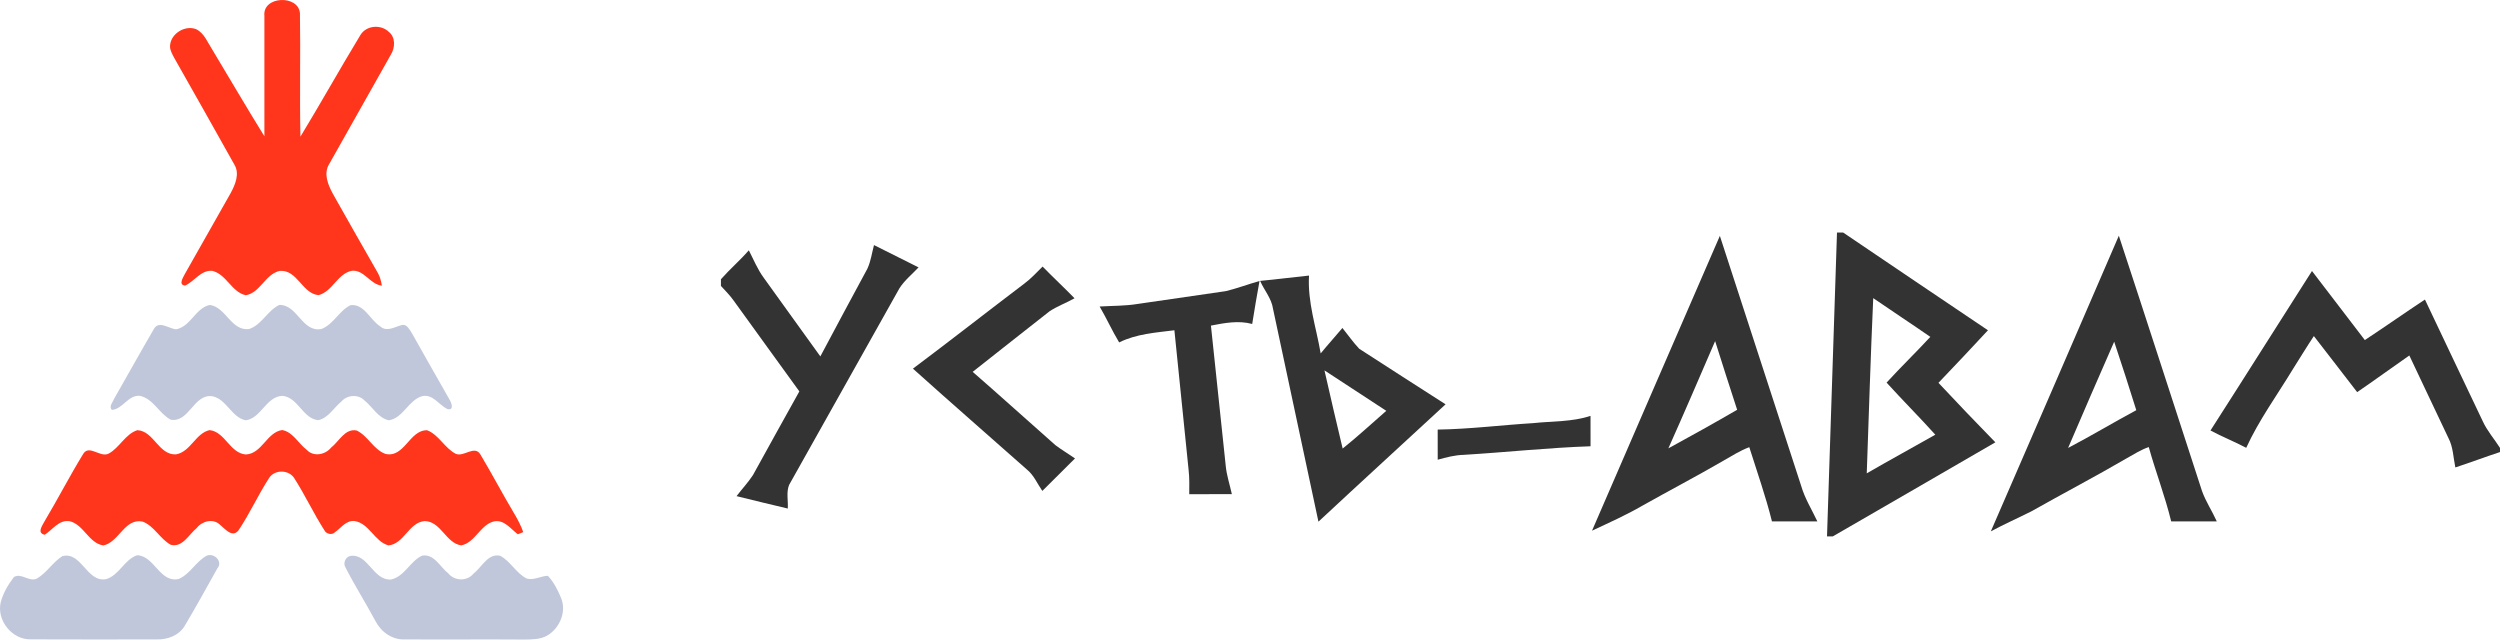 <?xml version="1.0" encoding="UTF-8"?> <svg xmlns="http://www.w3.org/2000/svg" width="215" height="55" viewBox="0 0 215 55" fill="none"> <path d="M22.738 1.365C22.558 -0.344 25.648 -0.476 25.795 1.127C25.855 4.666 25.759 8.21 25.838 11.75C27.592 8.862 29.24 5.906 30.992 3.018C31.499 2.174 32.746 2.076 33.438 2.739C34.037 3.224 33.984 4.118 33.602 4.721C31.838 7.84 30.079 10.959 28.325 14.083C27.791 14.915 28.214 15.909 28.637 16.685C29.916 18.937 31.18 21.196 32.475 23.44C32.679 23.784 32.782 24.173 32.84 24.569C31.826 24.456 31.345 23.214 30.283 23.281C29.034 23.505 28.599 25.079 27.39 25.382C25.992 25.254 25.571 23.178 24.065 23.296C22.822 23.555 22.392 25.177 21.138 25.391C19.912 25.127 19.47 23.563 18.238 23.289C17.264 23.221 16.721 24.204 15.912 24.562C15.296 24.488 15.779 23.822 15.919 23.524C17.221 21.215 18.535 18.91 19.84 16.601C20.232 15.871 20.631 14.943 20.157 14.158C18.437 11.082 16.707 8.013 14.967 4.95C14.818 4.652 14.628 4.351 14.623 4.005C14.619 2.926 15.902 2.117 16.882 2.516C17.57 2.862 17.843 3.63 18.24 4.241C19.739 6.733 21.205 9.248 22.738 11.721C22.733 8.268 22.733 4.815 22.738 1.365Z" fill="#FF361B"></path> <path d="M9.332 39.016C10.284 38.511 10.767 37.331 11.81 36.995C13.232 37.062 13.641 39.15 15.135 39.076C16.392 38.859 16.815 37.261 18.023 36.99C19.357 37.129 19.778 38.989 21.147 39.085C22.538 39.013 22.949 37.165 24.271 36.983C25.201 37.158 25.66 38.143 26.374 38.681C26.948 39.311 27.971 39.119 28.474 38.496C29.154 37.968 29.661 36.834 30.663 37.019C31.65 37.48 32.117 38.665 33.152 39.037C34.791 39.402 35.216 36.951 36.742 37.004C37.756 37.403 38.244 38.552 39.212 39.035C39.9 39.313 40.825 38.251 41.315 39.085C42.312 40.75 43.211 42.471 44.206 44.139C44.518 44.655 44.794 45.193 45.001 45.761C44.883 45.809 44.653 45.9 44.535 45.948C43.927 45.494 43.374 44.686 42.516 44.833C41.305 45.097 40.88 46.674 39.662 46.902C38.347 46.714 37.927 44.84 36.523 44.811C35.156 44.924 34.752 46.786 33.404 46.904C32.213 46.575 31.768 45.025 30.509 44.811C29.774 44.718 29.334 45.405 28.8 45.777C28.536 46.051 28.022 45.914 27.88 45.575C26.96 44.139 26.239 42.579 25.316 41.142C24.862 40.383 23.622 40.356 23.144 41.106C22.19 42.572 21.474 44.187 20.494 45.636C19.958 46.267 19.35 45.474 18.925 45.133C18.331 44.552 17.375 44.811 16.909 45.419C16.241 45.96 15.7 47.108 14.691 46.854C13.756 46.347 13.271 45.234 12.261 44.855C10.711 44.542 10.238 46.638 8.885 46.909C7.643 46.71 7.218 45.153 6.023 44.831C5.093 44.648 4.531 45.554 3.839 45.991C3.15 45.828 3.64 45.208 3.832 44.831C4.973 42.92 5.992 40.935 7.155 39.037C7.667 38.201 8.611 39.374 9.332 39.016Z" fill="#FF361B"></path> <path d="M30.151 26.242C31.324 26.112 31.819 27.506 32.686 28.056C33.265 28.602 33.993 28.078 34.618 27.938C35.036 27.907 35.221 28.361 35.42 28.647C36.487 30.548 37.566 32.444 38.645 34.337C38.825 34.63 39.087 35.332 38.472 35.178C37.739 34.82 37.227 33.864 36.3 34.071C35.125 34.41 34.68 35.952 33.441 36.147C32.515 35.95 32.04 34.991 31.338 34.434C30.812 33.881 29.839 33.96 29.358 34.534C28.704 35.068 28.236 35.95 27.368 36.135C26.035 36.007 25.634 34.162 24.283 34.042C22.889 34.107 22.466 35.952 21.145 36.147C19.915 35.921 19.489 34.309 18.249 34.075C16.654 33.864 16.267 36.373 14.679 36.094C13.684 35.565 13.189 34.292 12.031 34.042C11.017 33.95 10.562 35.19 9.611 35.251C9.347 34.919 9.707 34.587 9.82 34.282C10.964 32.285 12.079 30.272 13.237 28.287C13.665 27.527 14.53 28.272 15.147 28.32C16.399 28.087 16.82 26.48 18.043 26.225C19.429 26.405 19.881 28.489 21.419 28.297C22.515 27.938 22.997 26.708 24.021 26.223C25.588 26.189 25.984 28.611 27.64 28.294C28.685 27.898 29.159 26.715 30.151 26.242Z" fill="#C1C7DA"></path> <path d="M5.358 47.83C7.006 47.395 7.451 50.091 9.109 49.81C10.243 49.488 10.692 48.118 11.788 47.753C13.278 47.782 13.737 50.151 15.366 49.793C16.354 49.373 16.849 48.277 17.791 47.782C18.425 47.532 19.194 48.298 18.696 48.877C17.776 50.519 16.87 52.169 15.909 53.784C15.419 54.649 14.402 55.026 13.444 54.988C9.844 54.993 6.24 55 2.64 54.983C1.035 55.026 -0.308 53.344 0.062 51.792C0.271 50.999 0.699 50.274 1.194 49.63C1.838 49.221 2.539 50.115 3.203 49.738C4.034 49.238 4.541 48.349 5.358 47.83Z" fill="#C1C7DA"></path> <path d="M30.099 47.816C31.648 47.537 32.083 49.957 33.638 49.836C34.794 49.579 35.267 48.26 36.298 47.787C37.326 47.592 37.85 48.765 38.55 49.305C39.093 49.983 40.186 50.012 40.729 49.32C41.445 48.777 41.959 47.563 43.012 47.794C43.91 48.27 44.384 49.296 45.299 49.755C45.91 49.928 46.503 49.538 47.114 49.517C47.623 50.053 47.959 50.725 48.243 51.403C48.75 52.581 48.142 54.022 47.068 54.654C46.498 54.986 45.816 54.988 45.179 55C41.733 54.974 38.285 55.008 34.839 54.988C33.746 55.051 32.775 54.354 32.288 53.41C31.461 51.862 30.517 50.38 29.721 48.818C29.483 48.46 29.685 47.928 30.099 47.816Z" fill="#C1C7DA"></path> <path d="M157.981 20H158.514C162.661 22.805 166.807 25.612 170.965 28.404C169.561 29.926 168.134 31.424 166.708 32.923C168.322 34.645 169.949 36.354 171.601 38.04C166.937 40.731 162.286 43.45 157.618 46.132H157.123C157.412 37.422 157.698 28.71 157.981 20ZM161.098 25.64C160.872 30.659 160.72 35.684 160.541 40.706C162.495 39.578 164.474 38.497 166.436 37.384C165.068 35.865 163.62 34.419 162.246 32.904C163.471 31.566 164.777 30.303 166.008 28.971C164.383 27.844 162.727 26.763 161.098 25.64Z" fill="#333333"></path> <path d="M147.908 20.285C150.243 27.45 152.569 34.617 154.9 41.783C155.212 42.866 155.819 43.827 156.293 44.84C154.991 44.843 153.688 44.843 152.388 44.84C151.853 42.68 151.105 40.579 150.439 38.457C149.646 38.75 148.936 39.212 148.205 39.625C145.916 40.954 143.57 42.181 141.263 43.479C139.861 44.293 138.378 44.952 136.913 45.641C140.58 37.191 144.23 28.731 147.908 20.285ZM143.478 38.56C145.463 37.477 147.44 36.377 149.395 35.241C148.761 33.275 148.116 31.311 147.501 29.336C146.171 32.415 144.85 35.498 143.478 38.56Z" fill="#333333"></path> <path d="M171.211 45.696C174.888 37.226 178.566 28.754 182.22 20.272C184.629 27.58 186.983 34.906 189.371 42.223C189.697 43.137 190.247 43.953 190.644 44.84C189.335 44.842 188.028 44.842 186.722 44.84C186.197 42.676 185.39 40.592 184.793 38.446C184.127 38.678 183.529 39.053 182.92 39.399C180.214 40.979 177.436 42.427 174.709 43.97C173.548 44.554 172.357 45.081 171.211 45.696ZM177.856 38.524C179.835 37.487 181.752 36.335 183.721 35.275C183.107 33.306 182.473 31.342 181.82 29.386C180.494 32.429 179.156 35.468 177.856 38.524Z" fill="#333333"></path> <path d="M74.598 23.102C74.893 22.462 74.984 21.753 75.163 21.077C76.442 21.713 77.719 22.352 78.996 22.995C78.444 23.585 77.795 24.101 77.355 24.788C74.194 30.428 71.024 36.063 67.863 41.702C67.606 42.341 67.793 43.064 67.749 43.734C66.28 43.38 64.809 43.038 63.344 42.668C63.806 42.056 64.339 41.498 64.757 40.853C66.088 38.457 67.399 36.05 68.744 33.66C66.87 31.056 64.972 28.468 63.102 25.861C62.778 25.401 62.379 25.003 62 24.59V24.017C62.761 23.151 63.642 22.396 64.4 21.526C64.809 22.322 65.148 23.165 65.684 23.892C67.313 26.141 68.919 28.404 70.55 30.651C71.884 28.126 73.245 25.616 74.598 23.102Z" fill="#333333"></path> <path d="M89.662 22.925C90.564 23.848 91.51 24.727 92.41 25.652C91.706 26.051 90.933 26.325 90.259 26.773C88.048 28.497 85.856 30.249 83.65 31.979C86.037 34.055 88.381 36.181 90.754 38.274C91.297 38.687 91.89 39.032 92.45 39.424C91.506 40.35 90.585 41.296 89.641 42.219C89.213 41.608 88.925 40.883 88.337 40.4C85.064 37.498 81.763 34.628 78.512 31.703C81.728 29.298 84.885 26.818 88.086 24.394C88.665 23.966 89.152 23.431 89.662 22.925Z" fill="#333333"></path> <path d="M198.83 23.307C200.334 25.294 201.873 27.256 203.375 29.245C205.112 28.105 206.808 26.906 208.545 25.762C210.187 29.256 211.866 32.733 213.516 36.225C213.898 37.06 214.511 37.751 215 38.522V38.876C213.712 39.3 212.446 39.781 211.158 40.2C210.985 39.353 210.975 38.451 210.564 37.669C209.449 35.3 208.315 32.942 207.202 30.571C205.7 31.612 204.227 32.695 202.716 33.724C201.466 32.122 200.246 30.499 198.992 28.902C198.374 29.829 197.799 30.784 197.201 31.726C195.839 33.974 194.273 36.114 193.175 38.512C192.168 37.979 191.104 37.561 190.101 37.022C193.028 32.461 195.913 27.873 198.83 23.307Z" fill="#333333"></path> <path d="M108.37 24.156C109.774 24.029 111.173 23.84 112.577 23.698C112.437 25.979 113.2 28.171 113.578 30.394C114.185 29.65 114.834 28.944 115.447 28.206C115.929 28.801 116.368 29.435 116.89 29.991C119.365 31.589 121.839 33.186 124.319 34.771C120.678 38.136 117.015 41.483 113.386 44.864C112.077 38.76 110.775 32.657 109.479 26.552C109.35 25.658 108.72 24.963 108.37 24.156ZM113.904 31.854C114.414 34.097 114.933 36.339 115.468 38.575C116.76 37.542 117.974 36.417 119.221 35.331C117.449 34.172 115.672 33.018 113.904 31.854Z" fill="#333333"></path> <path d="M105.422 25.037C106.402 24.799 107.35 24.44 108.319 24.164C108.088 25.393 107.892 26.628 107.689 27.861C106.505 27.543 105.314 27.774 104.14 28.002C104.558 32.014 104.992 36.027 105.411 40.042C105.487 40.878 105.763 41.677 105.94 42.495C104.72 42.501 103.498 42.493 102.275 42.501C102.282 41.806 102.298 41.108 102.22 40.417C101.812 36.413 101.405 32.407 100.998 28.402C99.384 28.609 97.732 28.71 96.248 29.448C95.641 28.445 95.163 27.372 94.568 26.36C95.654 26.293 96.75 26.318 97.826 26.141C100.355 25.766 102.891 25.408 105.422 25.037Z" fill="#333333"></path> <path d="M131.866 36.388C133.508 36.21 135.198 36.293 136.785 35.764C136.789 36.636 136.787 37.507 136.787 38.379C133.145 38.503 129.518 38.897 125.881 39.117C125.116 39.136 124.376 39.332 123.643 39.536C123.641 38.672 123.643 37.808 123.641 36.944C126.389 36.904 129.122 36.556 131.866 36.388Z" fill="#333333"></path> </svg> 